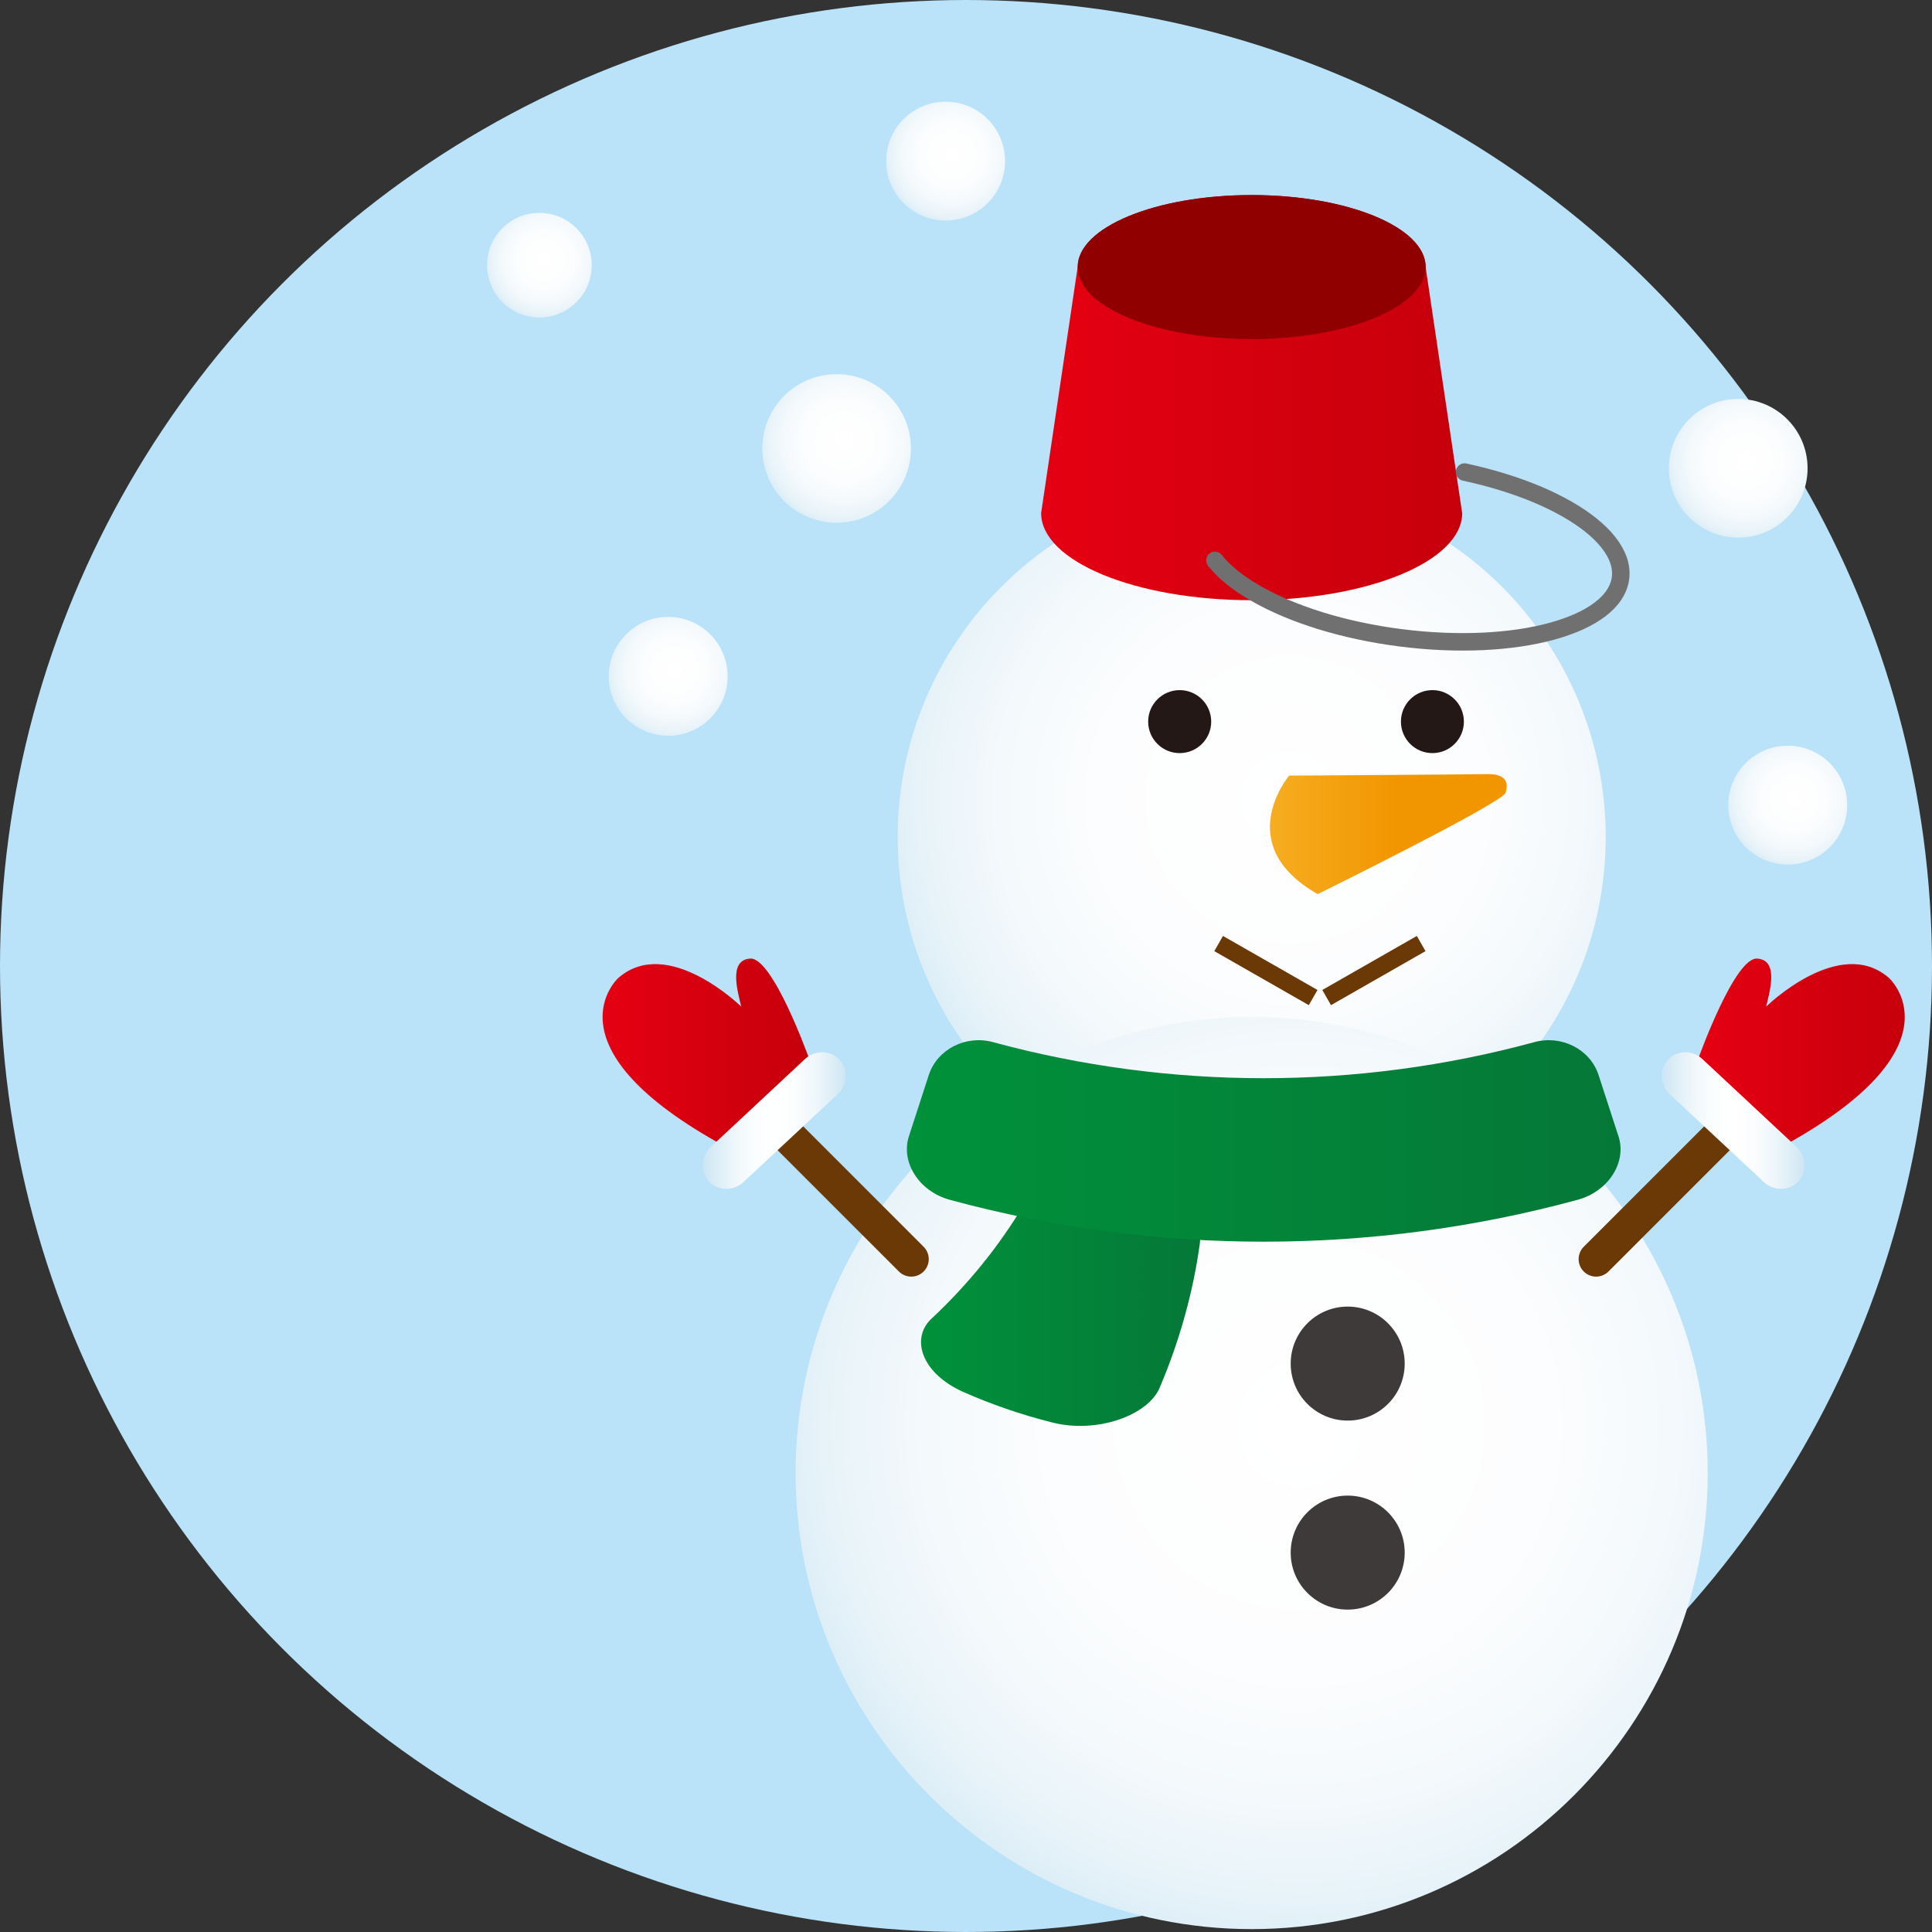 <?xml version="1.0" encoding="UTF-8"?>
<svg id="_レイヤー_2" data-name="レイヤー 2" xmlns="http://www.w3.org/2000/svg" width="87.158" height="87.158" xmlns:xlink="http://www.w3.org/1999/xlink" viewBox="0 0 87.158 87.158">
  <rect x="0" y="0" width="87.158" height="87.158" fill="#333333" stroke="none"/>
  <defs>
    <style>
      .cls-1 {
        fill: url(#_新規グラデーションスウォッチ_3-2);
      }

      .cls-2 {
        fill: url(#_新規グラデーションスウォッチ_3);
      }

      .cls-3 {
        fill: #3e3a39;
      }

      .cls-4 {
        fill: #231815;
      }

      .cls-5 {
        fill: url(#linear-gradient-2);
      }

      .cls-6 {
        fill: url(#_新規グラデーションスウォッチ_4);
      }

      .cls-7 {
        stroke-miterlimit: 10;
      }

      .cls-7, .cls-8 {
        stroke-width: .789px;
      }

      .cls-7, .cls-8, .cls-9 {
        fill: none;
      }

      .cls-7, .cls-9 {
        stroke: #6a3906;
      }

      .cls-10 {
        fill: url(#radial-gradient-5);
      }

      .cls-11 {
        fill: url(#radial-gradient);
      }

      .cls-12 {
        fill: url(#radial-gradient-3);
      }

      .cls-13 {
        fill: url(#linear-gradient-3);
      }

      .cls-8 {
        stroke: #717071;
      }

      .cls-8, .cls-9 {
        stroke-linecap: round;
        stroke-linejoin: round;
      }

      .cls-14 {
        fill: url(#_新規グラデーションスウォッチ_4-3);
      }

      .cls-15 {
        fill: url(#radial-gradient-8);
      }

      .cls-16 {
        fill: url(#radial-gradient-2);
      }

      .cls-17 {
        fill: #bae2f8;
      }

      .cls-18 {
        fill: url(#radial-gradient-4);
      }

      .cls-19 {
        fill: url(#_新規グラデーションスウォッチ_4-2);
      }

      .cls-20 {
        fill: url(#radial-gradient-6);
      }

      .cls-21 {
        fill: url(#radial-gradient-7);
      }

      .cls-22 {
        fill: url(#linear-gradient);
      }

      .cls-9 {
        stroke-width: 1.578px;
      }

      .cls-23 {
        fill: #900000;
      }
    </style>
    <radialGradient id="radial-gradient" cx="58.147" cy="36.081" fx="58.147" fy="36.081" r="23.177" gradientUnits="userSpaceOnUse">
      <stop offset="0" stop-color="#fff"/>
      <stop offset=".373" stop-color="#fcfdfe"/>
      <stop offset=".567" stop-color="#f4f9fc"/>
      <stop offset=".72" stop-color="#e7f3f9"/>
      <stop offset=".85" stop-color="#d4e9f5"/>
      <stop offset=".896" stop-color="#cce5f3"/>
    </radialGradient>
    <radialGradient id="radial-gradient-2" cx="58.63" cy="64.289" fx="58.63" fy="64.289" r="29.858" xlink:href="#radial-gradient"/>
    <linearGradient id="_新規グラデーションスウォッチ_4" data-name="新規グラデーションスウォッチ 4" x1="46.969" y1="17.938" x2="65.964" y2="17.938" gradientUnits="userSpaceOnUse">
      <stop offset="0" stop-color="#e50012"/>
      <stop offset="1" stop-color="#c6000b"/>
    </linearGradient>
    <linearGradient id="_新規グラデーションスウォッチ_4-2" data-name="新規グラデーションスウォッチ 4" x1="76.633" y1="47.38" x2="85.929" y2="47.38" xlink:href="#_新規グラデーションスウォッチ_4"/>
    <linearGradient id="linear-gradient" x1="74.961" y1="50.552" x2="81.415" y2="50.552" gradientUnits="userSpaceOnUse">
      <stop offset="0" stop-color="#cce5f3"/>
      <stop offset=".086" stop-color="#dcedf6"/>
      <stop offset=".22" stop-color="#eff7fb"/>
      <stop offset=".357" stop-color="#fbfdfe"/>
      <stop offset=".5" stop-color="#fff"/>
      <stop offset=".645" stop-color="#fbfdfe"/>
      <stop offset=".78" stop-color="#eff7fb"/>
      <stop offset=".913" stop-color="#dcedf6"/>
      <stop offset="1" stop-color="#cce5f3"/>
    </linearGradient>
    <linearGradient id="_新規グラデーションスウォッチ_4-3" data-name="新規グラデーションスウォッチ 4" x1="27.186" y1="47.38" x2="36.483" y2="47.38" xlink:href="#_新規グラデーションスウォッチ_4"/>
    <linearGradient id="linear-gradient-2" x1="13025.574" y1="50.552" x2="13032.028" y2="50.552" gradientTransform="translate(13063.728) rotate(-180) scale(1 -1)" xlink:href="#linear-gradient"/>
    <linearGradient id="_新規グラデーションスウォッチ_3" data-name="新規グラデーションスウォッチ 3" x1="41.55" y1="58.709" x2="54.141" y2="58.709" gradientUnits="userSpaceOnUse">
      <stop offset="0" stop-color="#00913a"/>
      <stop offset="1" stop-color="#057838"/>
    </linearGradient>
    <linearGradient id="_新規グラデーションスウォッチ_3-2" data-name="新規グラデーションスウォッチ 3" x1="40.912" y1="51.471" x2="73.108" y2="51.471" xlink:href="#_新規グラデーションスウォッチ_3"/>
    <linearGradient id="linear-gradient-3" x1="55.383" y1="37.628" x2="62.962" y2="37.628" gradientUnits="userSpaceOnUse">
      <stop offset="0" stop-color="#f7b52c"/>
      <stop offset="1" stop-color="#f29600"/>
    </linearGradient>
    <radialGradient id="radial-gradient-3" cx="38.095" cy="19.878" fx="38.095" fy="19.878" r="4.865" xlink:href="#radial-gradient"/>
    <radialGradient id="radial-gradient-4" cx="30.426" cy="30.229" fx="30.426" fy="30.229" r="3.892" xlink:href="#radial-gradient"/>
    <radialGradient id="radial-gradient-5" cx="42.941" cy="6.987" fx="42.941" fy="6.987" r="3.892" xlink:href="#radial-gradient"/>
    <radialGradient id="radial-gradient-6" cx="80.933" cy="36.04" fx="80.933" fy="36.04" r="3.892" xlink:href="#radial-gradient"/>
    <radialGradient id="radial-gradient-7" cx="78.745" cy="20.796" fx="78.745" fy="20.796" r="4.541" xlink:href="#radial-gradient"/>
    <radialGradient id="radial-gradient-8" cx="24.582" cy="11.714" fx="24.582" fy="11.714" r="3.425" xlink:href="#radial-gradient"/>
  </defs>
  <g id="_レイヤー_1-2" data-name="レイヤー 1">
    <g>
      <circle class="cls-17" cx="43.579" cy="43.579" r="43.579"/>
      <g>
        <path class="cls-11" d="M72.437,37.762c0,8.82-7.151,15.97-15.97,15.97s-15.97-7.15-15.97-15.97,7.151-15.97,15.97-15.97,15.97,7.15,15.97,15.97Z"/>
        <path class="cls-16" d="M56.467,87.028c-11.344,0-20.575-9.229-20.575-20.574s9.231-20.574,20.575-20.574,20.573,9.229,20.573,20.574-9.228,20.574-20.573,20.574Z"/>
        <path class="cls-6" d="M65.964,23.146c0,2.17-4.252,3.931-9.498,3.931s-9.498-1.76-9.498-3.931l1.648-11.098c0-1.794,3.515-3.248,7.849-3.248s7.849,1.454,7.849,3.248l1.648,11.098Z"/>
        <path class="cls-8" d="M66.071,21.296c.607.131,1.187.283,1.739.454.551.17,1.071.359,1.554.563.483.204.93.424,1.333.655.405.231.765.473,1.077.724.313.25.576.51.783.773.21.264.363.533.458.802.092.27.125.542.091.811-.034.269-.134.523-.293.761-.156.238-.372.459-.642.661-.267.203-.588.387-.952.551-.365.164-.776.308-1.226.431-.448.122-.935.221-1.454.298-.52.075-1.071.128-1.648.155-.576.026-1.176.027-1.797.001-.62-.026-1.26-.08-1.909-.163-.651-.083-1.282-.191-1.888-.322-.608-.13-1.19-.282-1.74-.453-.55-.171-1.072-.36-1.554-.564-.484-.204-.929-.424-1.333-.655-.403-.231-.765-.473-1.077-.723-.312-.251-.576-.51-.784-.774"/>
        <g>
          <line class="cls-9" x1="72.005" y1="56.803" x2="79.948" y2="48.861"/>
          <path class="cls-19" d="M76.633,47.71s1.624-4.534,2.639-4.466c1.015.067.54,1.556.405,2.166,0,0,3.315-3.249,5.548-1.286,0,0,3.316,3.003-4.449,7.392l-4.144-3.806Z"/>
          <path class="cls-22" d="M81.132,53.298c-.406.435-1.106.448-1.556.029l-4.254-3.967c-.45-.419-.485-1.119-.079-1.554s1.106-.449,1.556-.029l4.254,3.968c.45.419.485,1.119.079,1.554Z"/>
        </g>
        <g>
          <line class="cls-9" x1="41.11" y1="56.803" x2="33.168" y2="48.861"/>
          <path class="cls-14" d="M36.483,47.71s-1.623-4.534-2.639-4.466c-1.014.067-.541,1.556-.406,2.166,0,0-3.316-3.249-5.55-1.286,0,0-3.316,3.003,4.45,7.392l4.144-3.806Z"/>
          <path class="cls-5" d="M31.983,53.298c.406.435,1.106.448,1.555.029l4.255-3.968c.45-.419.485-1.119.079-1.554s-1.106-.449-1.556-.029l-4.253,3.968c-.45.419-.485,1.119-.08,1.554Z"/>
        </g>
        <path class="cls-2" d="M52.332,62.568c-.496,1.266-2.834,2.138-4.904,1.594-1.384-.35-2.717-.811-3.987-1.374-1.905-.857-2.375-2.451-1.389-3.327,1.648-1.546,3.028-3.264,4.121-5.088.674-1.058,1.95-1.516,3.126-1.164.812.247,1.668.427,2.56.528,1.287.149,2.417,1.089,2.269,2.362-.296,2.158-.894,4.336-1.796,6.468Z"/>
        <path class="cls-1" d="M73.01,51.246c.393,1.165-.43,2.5-1.847,2.883-9.268,2.516-19.04,2.516-28.307,0-1.412-.383-2.236-1.718-1.848-2.883.3-.921.598-1.841.897-2.762.392-1.167,1.682-1.798,2.883-1.473,8.002,2.173,16.44,2.173,24.441,0,1.202-.325,2.492.306,2.883,1.473.299.921.598,1.841.897,2.762Z"/>
        <path class="cls-3" d="M63.37,70.043c0,1.42-1.151,2.571-2.572,2.571s-2.571-1.151-2.571-2.571,1.152-2.572,2.571-2.572,2.572,1.152,2.572,2.572Z"/>
        <path class="cls-3" d="M63.37,61.516c0,1.42-1.151,2.571-2.572,2.571s-2.571-1.151-2.571-2.571,1.152-2.572,2.571-2.572,2.572,1.152,2.572,2.572Z"/>
        <path class="cls-4" d="M54.641,32.554c0,.785-.637,1.421-1.422,1.421s-1.422-.636-1.422-1.421.637-1.421,1.422-1.421,1.422.637,1.422,1.421Z"/>
        <path class="cls-4" d="M66.04,32.554c0,.785-.635,1.421-1.42,1.421s-1.42-.636-1.42-1.421.636-1.421,1.42-1.421,1.42.637,1.42,1.421Z"/>
        <path class="cls-13" d="M58.158,34.99s-2.639,3.113,1.287,5.346c0,0,8.331-4.112,8.474-4.569.127-.407.077-.863-.828-.845-.902.019-8.933.068-8.933.068Z"/>
        <path class="cls-23" d="M64.316,12.047c0,1.794-3.514,3.249-7.849,3.249s-7.849-1.455-7.849-3.249,3.515-3.248,7.849-3.248,7.849,1.454,7.849,3.248Z"/>
        <line class="cls-7" x1="54.976" y1="42.566" x2="59.24" y2="45.003"/>
        <line class="cls-7" x1="64.113" y1="42.566" x2="59.849" y2="45.003"/>
      </g>
      <circle class="cls-12" cx="37.742" cy="20.231" r="3.352"/>
      <circle class="cls-18" cx="30.144" cy="30.512" r="2.682"/>
      <path class="cls-10" d="M45.341,7.269c0,1.481-1.201,2.682-2.682,2.682s-2.682-1.201-2.682-2.682,1.2-2.682,2.682-2.682,2.682,1.201,2.682,2.682Z"/>
      <path class="cls-20" d="M83.332,36.322c0,1.481-1.201,2.682-2.682,2.682s-2.682-1.201-2.682-2.682,1.2-2.682,2.682-2.682,2.682,1.201,2.682,2.682Z"/>
      <path class="cls-21" d="M81.545,21.125c0,1.728-1.401,3.129-3.129,3.129s-3.129-1.401-3.129-3.129,1.401-3.129,3.129-3.129,3.129,1.401,3.129,3.129Z"/>
      <path class="cls-15" d="M26.694,11.962c0,1.304-1.057,2.36-2.361,2.36s-2.36-1.057-2.36-2.36,1.057-2.36,2.36-2.36,2.361,1.057,2.361,2.36Z"/>
    </g>
  </g>
</svg>